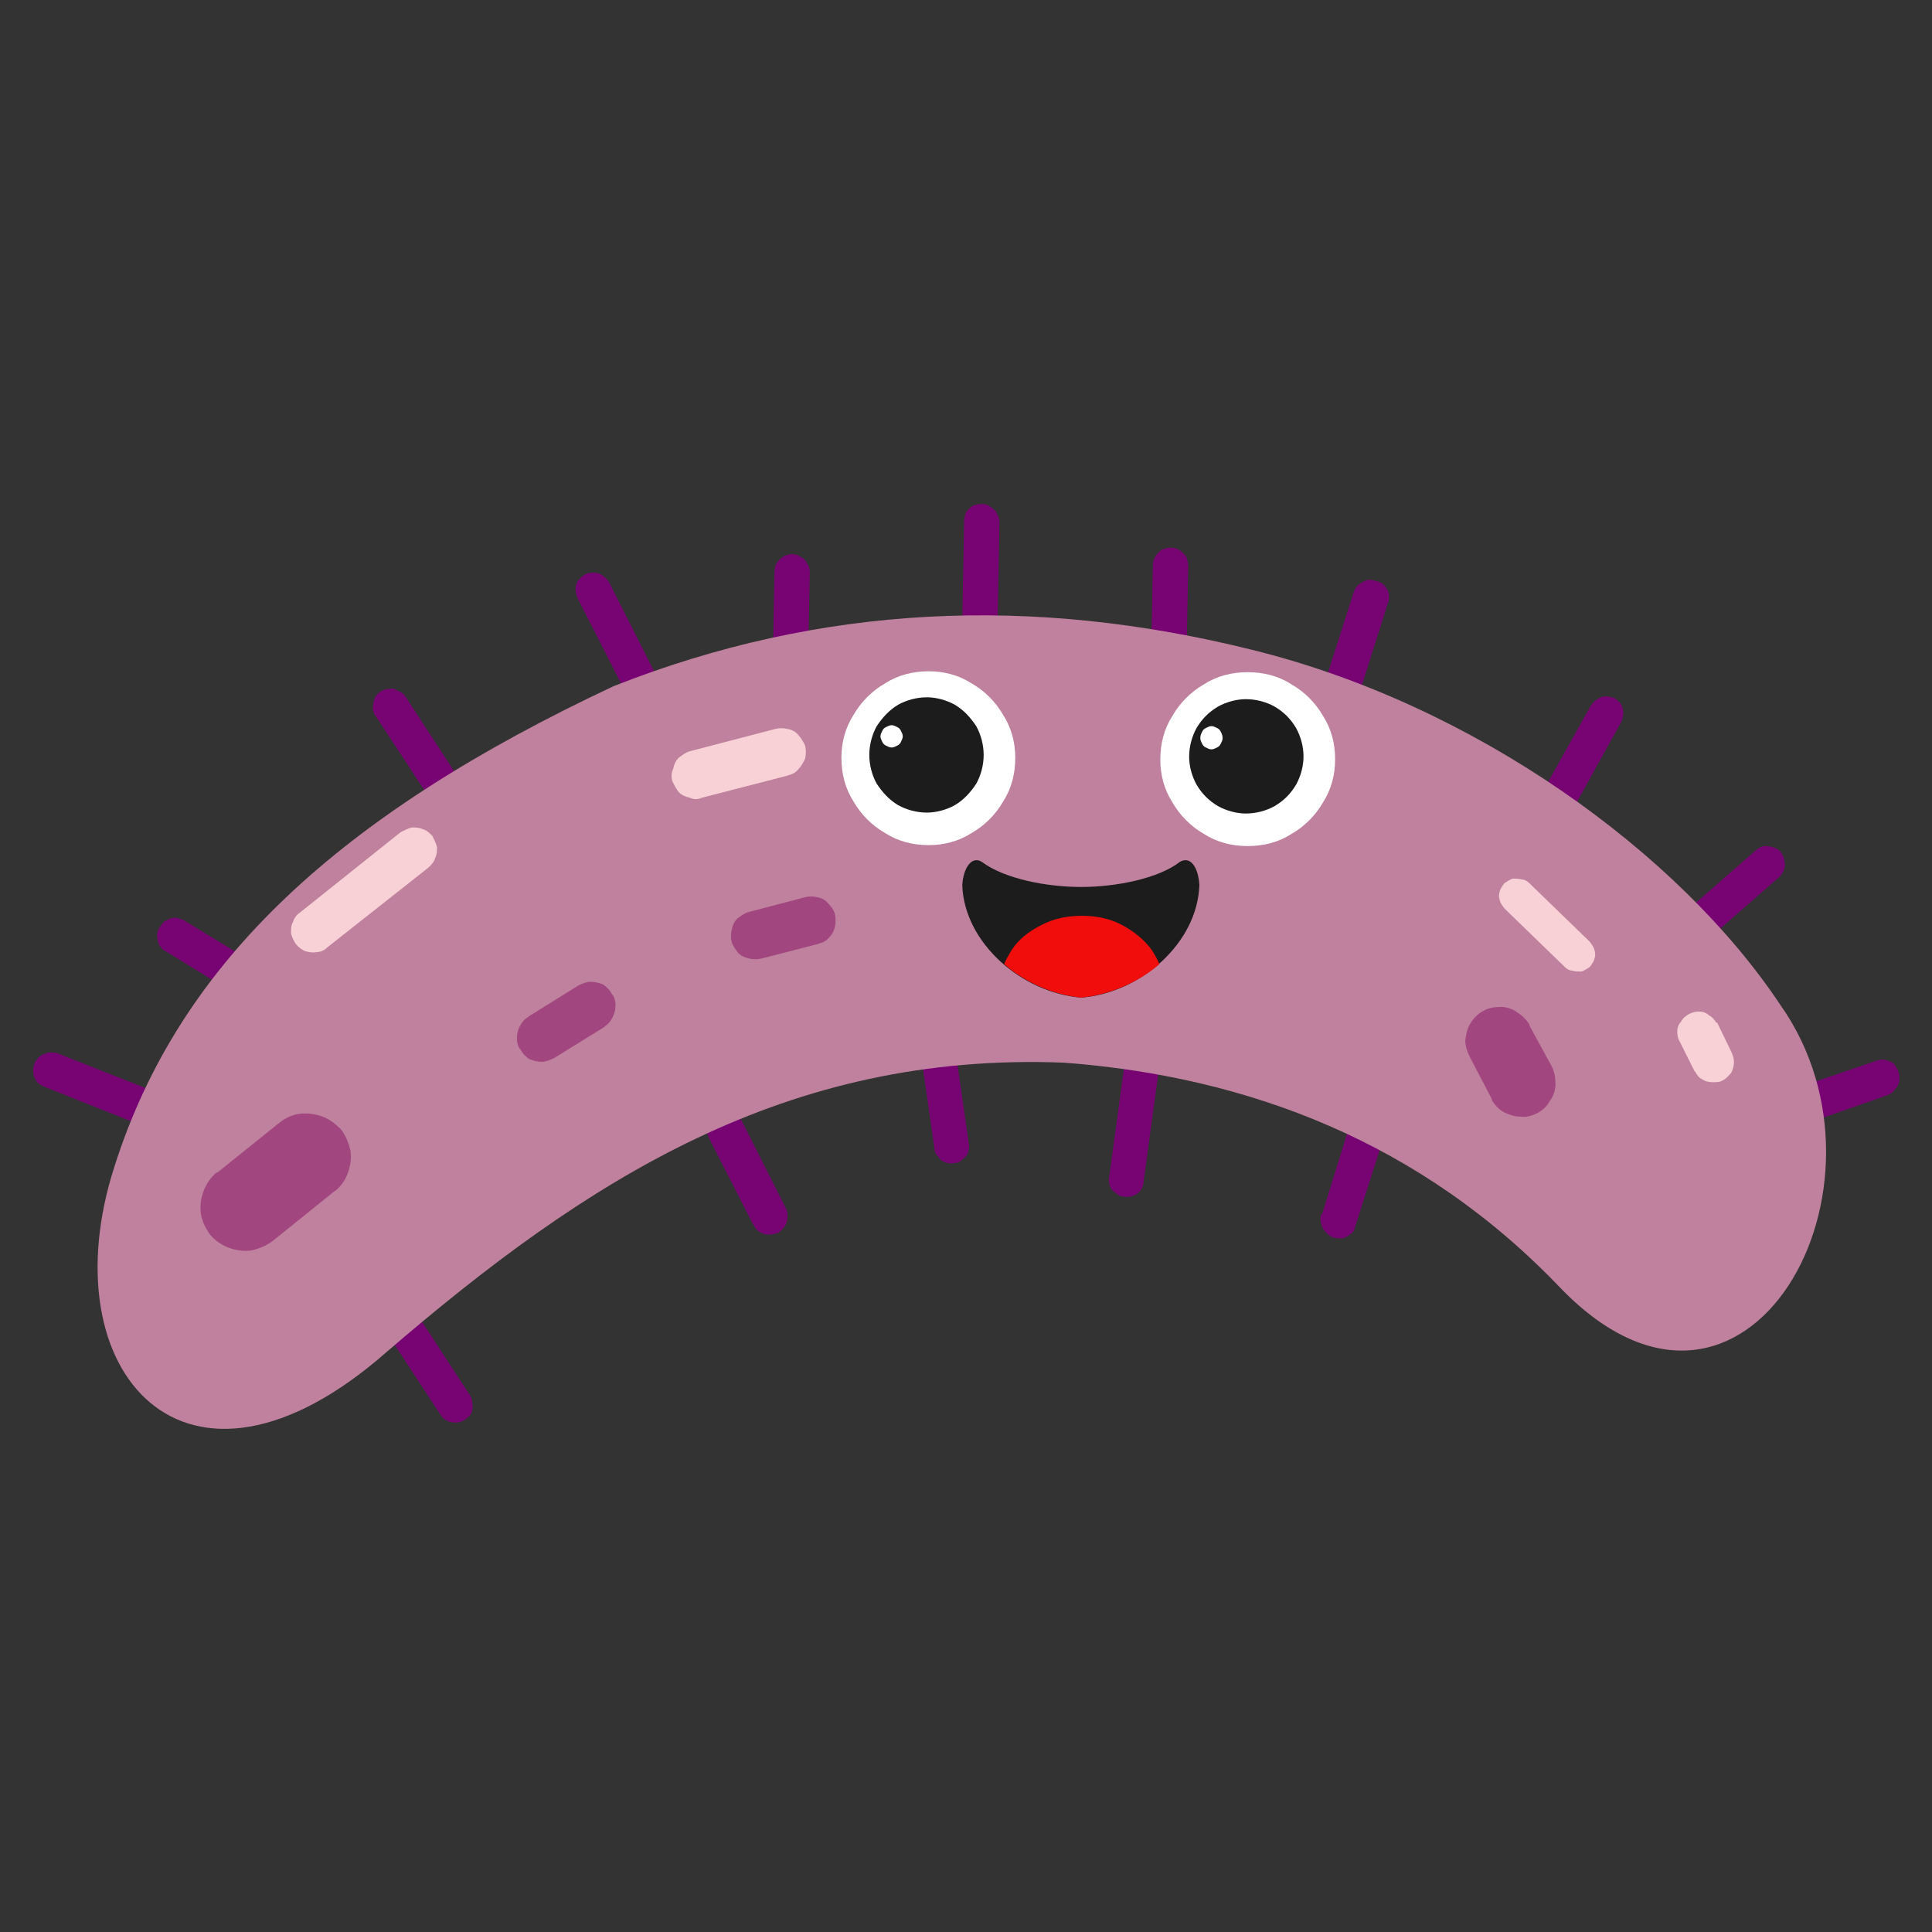 <?xml version="1.0" encoding="UTF-8"?>
<!DOCTYPE svg PUBLIC "-//W3C//DTD SVG 1.1//EN" "http://www.w3.org/Graphics/SVG/1.1/DTD/svg11.dtd">
<svg version="1.2" width="20.78mm" height="20.78mm" viewBox="0 0 2078 2078" preserveAspectRatio="xMidYMid" fill-rule="evenodd" stroke-width="28.222" stroke-linejoin="round" xmlns="http://www.w3.org/2000/svg" xmlns:ooo="http://xml.openoffice.org/svg/export" xmlns:xlink="http://www.w3.org/1999/xlink" xmlns:presentation="http://sun.com/xmlns/staroffice/presentation" xmlns:smil="http://www.w3.org/2001/SMIL20/" xmlns:anim="urn:oasis:names:tc:opendocument:xmlns:animation:1.0" xmlns:svg="urn:oasis:names:tc:opendocument:xmlns:svg-compatible:1.0" xml:space="preserve">
 <rect x="0" y="0" width="2078" height="2078" fill="#333333" stroke="none"/>
 <defs class="ClipPathGroup">
  <clipPath id="presentation_clip_path" clipPathUnits="userSpaceOnUse">
   <rect x="0" y="0" width="2078" height="2078"/>
  </clipPath>
  <clipPath id="presentation_clip_path_shrink" clipPathUnits="userSpaceOnUse">
   <rect x="2" y="2" width="2074" height="2074"/>
  </clipPath>
 </defs>
 <defs class="TextShapeIndex">
  <g ooo:slide="id1" ooo:id-list="id3 id4 id5 id6 id7 id8 id9 id10 id11 id12 id13 id14 id15 id16 id17 id18 id19 id20 id21 id22 id23 id24 id25 id26 id27 id28 id29 id30 id31 id32 id33 id34 id35"/>
 </defs>
 <defs class="EmbeddedBulletChars">
  <g id="bullet-char-template-57356" transform="scale(0,-0)">
   <path d="M 580,1141 L 1163,571 580,0 -4,571 580,1141 Z"/>
  </g>
  <g id="bullet-char-template-57354" transform="scale(0,-0)">
   <path d="M 8,1128 L 1137,1128 1137,0 8,0 8,1128 Z"/>
  </g>
  <g id="bullet-char-template-10146" transform="scale(0,-0)">
   <path d="M 174,0 L 602,739 174,1481 1456,739 174,0 Z M 1358,739 L 309,1346 659,739 1358,739 Z"/>
  </g>
  <g id="bullet-char-template-10132" transform="scale(0,-0)">
   <path d="M 2015,739 L 1276,0 717,0 1260,543 174,543 174,936 1260,936 717,1481 1274,1481 2015,739 Z"/>
  </g>
  <g id="bullet-char-template-10007" transform="scale(0,-0)">
   <path d="M 0,-2 C -7,14 -16,27 -25,37 L 356,567 C 262,823 215,952 215,954 215,979 228,992 255,992 264,992 276,990 289,987 310,991 331,999 354,1012 L 381,999 492,748 772,1049 836,1024 860,1049 C 881,1039 901,1025 922,1006 886,937 835,863 770,784 769,783 710,716 594,584 L 774,223 C 774,196 753,168 711,139 L 727,119 C 717,90 699,76 672,76 641,76 570,178 457,381 L 164,-76 C 142,-110 111,-127 72,-127 30,-127 9,-110 8,-76 1,-67 -2,-52 -2,-32 -2,-23 -1,-13 0,-2 Z"/>
  </g>
  <g id="bullet-char-template-10004" transform="scale(0,-0)">
   <path d="M 285,-33 C 182,-33 111,30 74,156 52,228 41,333 41,471 41,549 55,616 82,672 116,743 169,778 240,778 293,778 328,747 346,684 L 369,508 C 377,444 397,411 428,410 L 1163,1116 C 1174,1127 1196,1133 1229,1133 1271,1133 1292,1118 1292,1087 L 1292,965 C 1292,929 1282,901 1262,881 L 442,47 C 390,-6 338,-33 285,-33 Z"/>
  </g>
  <g id="bullet-char-template-9679" transform="scale(0,-0)">
   <path d="M 813,0 C 632,0 489,54 383,161 276,268 223,411 223,592 223,773 276,916 383,1023 489,1130 632,1184 813,1184 992,1184 1136,1130 1245,1023 1353,916 1407,772 1407,592 1407,412 1353,268 1245,161 1136,54 992,0 813,0 Z"/>
  </g>
  <g id="bullet-char-template-8226" transform="scale(0,-0)">
   <path d="M 346,457 C 273,457 209,483 155,535 101,586 74,649 74,723 74,796 101,859 155,911 209,963 273,989 346,989 419,989 480,963 531,910 582,859 608,796 608,723 608,648 583,586 532,535 482,483 420,457 346,457 Z"/>
  </g>
  <g id="bullet-char-template-8211" transform="scale(0,-0)">
   <path d="M -4,459 L 1135,459 1135,606 -4,606 -4,459 Z"/>
  </g>
  <g id="bullet-char-template-61548" transform="scale(0,-0)">
   <path d="M 173,740 C 173,903 231,1043 346,1159 462,1274 601,1332 765,1332 928,1332 1067,1274 1183,1159 1299,1043 1357,903 1357,740 1357,577 1299,437 1183,322 1067,206 928,148 765,148 601,148 462,206 346,322 231,437 173,577 173,740 Z"/>
  </g>
 </defs>
 <g>
  <g id="id2" class="Master_Slide">
   <g id="bg-id2" class="Background"/>
   <g id="bo-id2" class="BackgroundObjects"/>
  </g>
 </g>
 <g class="SlideGroup">
  <g>
   <g id="container-id1">
    <g id="id1" class="Slide" clip-path="url(#presentation_clip_path)">
     <g class="Page">
      <g class="Group">
       <g class="com.sun.star.drawing.CustomShape">
        <g id="id3">
         <rect class="BoundingBox" stroke="none" fill="none" x="1656" y="749" width="92" height="132"/>
         <path fill="rgb(120,3,115)" stroke="none" d="M 1736,751 L 1737,751 C 1734,750 1730,749 1727,749 1724,749 1721,750 1718,752 1715,754 1713,756 1711,759 L 1659,852 1659,852 C 1657,855 1657,858 1657,862 1657,865 1658,868 1659,871 1661,873 1663,876 1666,877 L 1666,877 1666,877 C 1669,879 1672,879 1676,879 1679,879 1682,878 1685,877 1688,875 1690,872 1692,870 L 1744,776 1744,776 1744,776 C 1745,773 1746,770 1746,767 1746,764 1745,761 1744,758 1742,755 1739,753 1737,751 L 1736,751 Z"/>
        </g>
       </g>
       <g class="com.sun.star.drawing.CustomShape">
        <g id="id4">
         <rect class="BoundingBox" stroke="none" fill="none" x="1802" y="910" width="119" height="109"/>
         <path fill="rgb(120,3,115)" stroke="none" d="M 1915,916 L 1915,916 C 1913,914 1910,912 1906,911 1903,910 1900,910 1897,910 1893,911 1890,913 1888,915 L 1808,985 1808,985 C 1806,987 1804,990 1803,993 1802,997 1802,1000 1803,1003 1803,1006 1805,1009 1807,1012 L 1807,1012 1807,1012 C 1809,1014 1812,1016 1816,1017 1819,1018 1822,1018 1825,1018 1829,1017 1832,1015 1834,1013 L 1914,943 1914,943 1914,943 C 1916,941 1918,938 1919,935 1920,931 1920,928 1919,925 1919,922 1917,919 1915,916 L 1915,916 Z"/>
        </g>
       </g>
       <g class="com.sun.star.drawing.CustomShape">
        <g id="id5">
         <rect class="BoundingBox" stroke="none" fill="none" x="1904" y="1139" width="141" height="76"/>
         <path fill="rgb(120,3,115)" stroke="none" d="M 2042,1152 L 2042,1153 C 2041,1150 2039,1147 2037,1144 2034,1142 2031,1141 2028,1140 2024,1139 2021,1140 2018,1141 L 1918,1175 1917,1176 C 1914,1177 1911,1179 1909,1181 1907,1184 1905,1187 1905,1190 1904,1194 1904,1197 1905,1201 L 1905,1200 1905,1201 C 1906,1204 1908,1207 1911,1209 1913,1211 1916,1213 1920,1213 1923,1214 1927,1214 1930,1213 L 2030,1178 2030,1178 2030,1178 C 2033,1177 2036,1175 2038,1172 2041,1169 2042,1166 2043,1163 2043,1159 2043,1156 2042,1153 L 2042,1152 Z"/>
        </g>
       </g>
       <g class="com.sun.star.drawing.CustomShape">
        <g id="id6">
         <rect class="BoundingBox" stroke="none" fill="none" x="1035" y="541" width="41" height="148"/>
         <path fill="rgb(120,3,115)" stroke="none" d="M 1056,542 L 1056,542 C 1053,542 1049,543 1046,544 1044,546 1041,548 1039,551 1038,554 1037,557 1037,560 L 1035,667 1035,667 C 1035,671 1036,674 1038,677 1039,680 1042,682 1045,684 1047,686 1051,687 1054,687 L 1054,687 1054,687 C 1057,687 1061,686 1064,685 1066,683 1069,681 1071,678 1072,675 1073,672 1073,669 L 1075,562 1075,562 1075,562 C 1075,558 1074,555 1072,552 1071,549 1068,547 1065,545 1063,543 1059,542 1056,542 L 1056,542 Z"/>
        </g>
       </g>
       <g class="com.sun.star.drawing.CustomShape">
        <g id="id7">
         <rect class="BoundingBox" stroke="none" fill="none" x="831" y="596" width="41" height="146"/>
         <path fill="rgb(120,3,115)" stroke="none" d="M 852,596 L 852,596 C 849,596 845,597 842,599 840,600 837,603 835,606 834,608 833,612 833,615 L 831,722 831,722 C 831,725 832,729 834,731 835,734 838,737 841,738 843,740 847,741 850,741 L 850,741 850,741 C 853,741 857,740 860,738 862,737 865,734 867,731 868,729 869,725 869,722 L 871,615 871,615 871,615 C 871,612 870,608 868,606 867,603 864,600 861,599 859,597 855,596 852,596 L 852,596 Z"/>
        </g>
       </g>
       <g class="com.sun.star.drawing.CustomShape">
        <g id="id8">
         <rect class="BoundingBox" stroke="none" fill="none" x="1237" y="589" width="43" height="146"/>
         <path fill="rgb(120,3,115)" stroke="none" d="M 1259,589 L 1259,589 C 1256,589 1253,590 1250,591 1247,593 1245,595 1243,598 1241,601 1240,604 1240,607 L 1238,714 1238,714 C 1238,718 1239,721 1240,724 1242,727 1244,729 1247,731 1250,733 1253,734 1257,734 L 1257,734 1257,734 C 1260,734 1263,733 1266,732 1269,730 1271,728 1273,725 1275,722 1276,719 1276,716 L 1278,609 1278,609 1278,609 C 1278,605 1277,602 1276,599 1274,596 1272,594 1269,592 1266,590 1263,589 1259,589 L 1259,589 Z"/>
        </g>
       </g>
       <g class="com.sun.star.drawing.CustomShape">
        <g id="id9">
         <rect class="BoundingBox" stroke="none" fill="none" x="1422" y="623" width="74" height="141"/>
         <path fill="rgb(120,3,115)" stroke="none" d="M 1480,624 L 1480,625 C 1477,624 1474,623 1470,624 1467,625 1464,627 1461,629 1459,631 1457,634 1456,637 L 1424,737 1424,737 C 1423,741 1423,744 1423,747 1424,751 1426,754 1428,756 1430,759 1433,761 1436,762 L 1436,762 1436,762 C 1440,763 1443,763 1447,762 1450,761 1453,760 1456,757 1458,755 1460,752 1461,749 L 1493,648 1493,649 1493,649 C 1494,646 1494,642 1494,639 1493,635 1491,632 1489,630 1487,627 1484,626 1480,625 L 1480,624 Z"/>
        </g>
       </g>
       <g class="com.sun.star.drawing.CustomShape">
        <g id="id10">
         <rect class="BoundingBox" stroke="none" fill="none" x="989" y="1108" width="55" height="145"/>
         <path fill="rgb(120,3,115)" stroke="none" d="M 1006,1109 L 1006,1109 C 1003,1109 999,1110 997,1113 994,1115 992,1117 991,1120 990,1123 989,1127 990,1130 L 1005,1235 1005,1235 C 1005,1238 1006,1241 1009,1244 1011,1247 1013,1249 1016,1250 1019,1251 1023,1252 1026,1251 L 1026,1251 1026,1251 C 1029,1251 1033,1250 1035,1247 1038,1245 1040,1243 1041,1240 1042,1237 1043,1233 1042,1230 L 1027,1125 1027,1125 1027,1125 C 1027,1122 1026,1119 1023,1116 1021,1113 1019,1111 1016,1110 1013,1109 1009,1108 1006,1109 L 1006,1109 Z"/>
        </g>
       </g>
       <g class="com.sun.star.drawing.CustomShape">
        <g id="id11">
         <rect class="BoundingBox" stroke="none" fill="none" x="1420" y="1192" width="72" height="141"/>
         <path fill="rgb(120,3,115)" stroke="none" d="M 1476,1193 L 1477,1193 C 1474,1192 1470,1192 1467,1193 1463,1193 1460,1195 1458,1197 1455,1200 1454,1203 1453,1206 L 1422,1306 1421,1306 C 1420,1309 1420,1313 1421,1316 1422,1320 1423,1323 1426,1325 1428,1328 1431,1330 1434,1331 L 1434,1331 1434,1331 C 1437,1332 1441,1332 1444,1332 1447,1331 1451,1329 1453,1327 1456,1325 1457,1322 1458,1318 L 1490,1218 1490,1218 1490,1218 C 1491,1215 1491,1211 1490,1208 1489,1205 1488,1202 1485,1199 1483,1196 1480,1194 1477,1193 L 1476,1193 Z"/>
        </g>
       </g>
       <g class="com.sun.star.drawing.CustomShape">
        <g id="id12">
         <rect class="BoundingBox" stroke="none" fill="none" x="1192" y="1124" width="57" height="165"/>
         <path fill="rgb(120,3,115)" stroke="none" d="M 1209,1287 L 1209,1287 C 1212,1288 1216,1287 1219,1286 1222,1285 1225,1283 1227,1280 1229,1277 1230,1274 1230,1271 L 1247,1146 1247,1146 C 1248,1143 1247,1139 1246,1136 1245,1133 1243,1131 1240,1129 1237,1126 1234,1125 1231,1125 L 1231,1125 1231,1125 C 1228,1124 1224,1125 1221,1126 1218,1127 1215,1129 1213,1132 1211,1135 1210,1138 1210,1141 L 1193,1266 1193,1266 1193,1266 C 1192,1269 1193,1273 1194,1276 1195,1279 1197,1281 1200,1283 1203,1286 1206,1287 1209,1287 L 1209,1287 Z"/>
        </g>
       </g>
       <g class="com.sun.star.drawing.CustomShape">
        <g id="id13">
         <rect class="BoundingBox" stroke="none" fill="none" x="412" y="1402" width="98" height="130"/>
         <path fill="rgb(120,3,115)" stroke="none" d="M 420,1406 L 420,1406 C 418,1408 415,1410 414,1413 413,1416 412,1420 412,1423 412,1426 413,1430 415,1432 L 474,1522 474,1522 C 476,1525 478,1527 481,1528 484,1530 488,1530 491,1530 494,1530 497,1529 500,1527 L 500,1527 500,1527 C 503,1525 505,1523 507,1520 508,1517 509,1513 508,1510 508,1506 507,1503 505,1500 L 447,1411 447,1411 447,1411 C 445,1408 442,1406 439,1405 436,1403 433,1402 430,1403 426,1403 423,1404 420,1406 L 420,1406 Z"/>
        </g>
       </g>
       <g class="com.sun.star.drawing.CustomShape">
        <g id="id14">
         <rect class="BoundingBox" stroke="none" fill="none" x="35" y="1131" width="140" height="80"/>
         <path fill="rgb(120,3,115)" stroke="none" d="M 37,1145 L 37,1144 C 36,1147 35,1151 36,1154 36,1158 38,1161 40,1164 42,1166 45,1168 48,1169 L 146,1208 147,1208 C 150,1209 153,1210 157,1209 160,1209 163,1207 166,1205 169,1203 171,1200 172,1197 L 172,1198 172,1197 C 173,1194 174,1191 173,1187 173,1184 171,1181 169,1178 167,1175 164,1173 161,1172 L 62,1133 63,1133 63,1133 C 59,1132 56,1132 52,1132 49,1133 46,1134 43,1136 41,1138 38,1141 37,1144 L 37,1145 Z"/>
        </g>
       </g>
       <g class="com.sun.star.drawing.CustomShape">
        <g id="id15">
         <rect class="BoundingBox" stroke="none" fill="none" x="619" y="615" width="88" height="136"/>
         <path fill="rgb(120,3,115)" stroke="none" d="M 629,618 L 629,618 C 627,619 624,622 622,624 620,627 619,630 619,634 619,637 620,640 621,643 L 670,739 670,739 C 671,742 673,744 676,746 679,748 682,749 685,749 689,749 692,749 695,747 L 695,747 695,747 C 698,746 700,743 702,741 704,738 705,734 705,731 705,728 705,724 703,721 L 655,626 655,626 655,626 C 653,623 651,621 648,619 646,617 642,616 639,616 636,616 632,616 629,618 L 629,618 Z"/>
        </g>
       </g>
       <g class="com.sun.star.drawing.CustomShape">
        <g id="id16">
         <rect class="BoundingBox" stroke="none" fill="none" x="760" y="1194" width="89" height="136"/>
         <path fill="rgb(120,3,115)" stroke="none" d="M 770,1197 L 771,1197 C 768,1198 765,1201 763,1204 761,1206 760,1210 760,1213 760,1217 761,1220 762,1223 L 810,1317 811,1318 C 812,1321 814,1323 817,1325 820,1327 823,1328 827,1328 830,1328 834,1327 837,1326 L 836,1326 837,1326 C 840,1324 842,1322 844,1319 846,1316 847,1313 847,1309 847,1306 847,1302 845,1299 L 797,1204 797,1205 797,1205 C 795,1202 793,1199 790,1197 787,1196 784,1195 780,1194 777,1194 774,1195 771,1197 L 770,1197 Z"/>
        </g>
       </g>
       <g class="com.sun.star.drawing.CustomShape">
        <g id="id17">
         <rect class="BoundingBox" stroke="none" fill="none" x="168" y="987" width="133" height="96"/>
         <path fill="rgb(120,3,115)" stroke="none" d="M 172,997 L 172,997 C 170,1000 169,1003 169,1006 169,1010 170,1013 171,1016 173,1019 175,1022 178,1023 L 269,1079 270,1079 C 273,1081 276,1082 279,1082 283,1082 286,1081 289,1079 292,1078 295,1075 297,1072 L 296,1073 297,1072 C 299,1070 300,1066 300,1063 300,1059 299,1056 297,1053 296,1050 293,1048 290,1046 L 198,990 199,990 199,990 C 196,989 193,988 189,987 186,987 182,988 179,990 176,991 174,994 172,997 L 172,997 Z"/>
        </g>
       </g>
       <g class="com.sun.star.drawing.CustomShape">
        <g id="id18">
         <rect class="BoundingBox" stroke="none" fill="none" x="401" y="740" width="98" height="130"/>
         <path fill="rgb(120,3,115)" stroke="none" d="M 409,744 L 409,744 C 407,746 404,748 403,751 402,754 401,758 401,761 401,764 402,768 404,770 L 463,860 463,860 C 465,863 467,865 470,866 473,868 477,868 480,868 483,868 486,867 489,865 L 489,865 489,865 C 492,863 494,861 496,858 497,855 498,851 497,848 497,844 496,841 494,838 L 436,749 436,749 436,749 C 434,746 431,744 428,743 425,741 422,740 419,741 415,741 412,742 409,744 L 409,744 Z"/>
        </g>
       </g>
       <g class="com.sun.star.drawing.ClosedBezierShape">
        <g id="id19">
         <rect class="BoundingBox" stroke="none" fill="none" x="105" y="662" width="1861" height="877"/>
         <path fill="rgb(191,129,158)" stroke="none" d="M 123,1255 C 193,1034 366,876 660,738 883,650 1110,640 1347,699 1586,758 1806,917 1915,1081 2052,1275 1879,1590 1680,1387 1529,1228 1342,1158 1145,1143 845,1131 631,1269 416,1454 199,1645 52,1475 123,1255 Z"/>
        </g>
       </g>
       <g class="com.sun.star.drawing.CustomShape">
        <g id="id20">
         <rect class="BoundingBox" stroke="none" fill="none" x="905" y="722" width="188" height="188"/>
         <path fill="rgb(255,255,255)" stroke="none" d="M 1092,815 C 1092,832 1088,848 1079,862 1071,876 1059,888 1045,896 1031,905 1015,909 999,909 982,909 966,905 952,896 938,888 926,876 918,862 909,848 905,832 905,815 905,799 909,783 918,769 926,755 938,743 952,735 966,726 982,722 999,722 1015,722 1031,726 1045,735 1059,743 1071,755 1079,769 1088,783 1092,799 1092,815 L 1092,815 Z"/>
        </g>
       </g>
       <g class="com.sun.star.drawing.CustomShape">
        <g id="id21">
         <rect class="BoundingBox" stroke="none" fill="none" x="934" y="749" width="125" height="126"/>
         <path fill="rgb(28,28,28)" stroke="none" d="M 1058,812 C 1058,823 1055,834 1050,843 1044,852 1037,860 1027,866 1018,871 1007,874 997,874 986,874 975,871 966,866 956,860 949,852 943,843 938,834 935,823 935,812 935,801 938,790 943,781 949,772 956,764 966,758 975,753 986,750 997,750 1007,750 1018,753 1027,758 1037,764 1044,772 1050,781 1055,790 1058,801 1058,812 L 1058,812 Z"/>
        </g>
       </g>
       <g class="com.sun.star.drawing.CustomShape">
        <g id="id22">
         <rect class="BoundingBox" stroke="none" fill="none" x="947" y="780" width="25" height="25"/>
         <path fill="rgb(255,255,255)" stroke="none" d="M 971,792 C 971,794 970,796 969,798 968,800 967,801 965,802 963,803 961,804 959,804 957,804 955,803 953,802 951,801 950,800 949,798 948,796 947,794 947,792 947,790 948,788 949,786 950,784 951,783 953,782 955,781 957,780 959,780 961,780 963,781 965,782 967,783 968,784 969,786 970,788 971,790 971,792 L 971,792 Z"/>
        </g>
       </g>
       <g class="com.sun.star.drawing.ClosedBezierShape">
        <g id="id23">
         <rect class="BoundingBox" stroke="none" fill="none" x="1035" y="925" width="256" height="149"/>
         <path fill="rgb(28,28,28)" stroke="none" d="M 1035,952 C 1036,934 1045,920 1056,927 1080,945 1125,954 1163,954 1200,954 1246,945 1269,927 1281,920 1289,934 1290,952 1288,1014 1227,1068 1163,1073 1099,1068 1037,1014 1035,952 Z"/>
        </g>
       </g>
       <g class="com.sun.star.drawing.CustomShape">
        <g id="id24">
         <rect class="BoundingBox" stroke="none" fill="none" x="1247" y="723" width="190" height="189"/>
         <path fill="rgb(255,255,255)" stroke="none" d="M 1436,817 C 1436,833 1432,849 1423,863 1415,877 1403,889 1389,897 1375,906 1359,910 1342,910 1325,910 1309,906 1295,897 1281,889 1269,877 1261,863 1252,849 1248,833 1248,817 1248,800 1252,784 1261,770 1269,756 1281,744 1295,736 1309,727 1325,723 1342,723 1359,723 1375,727 1389,736 1403,744 1415,756 1423,770 1432,784 1436,800 1436,816 L 1436,817 Z"/>
        </g>
       </g>
       <g class="com.sun.star.drawing.CustomShape">
        <g id="id25">
         <rect class="BoundingBox" stroke="none" fill="none" x="1278" y="752" width="125" height="124"/>
         <path fill="rgb(28,28,28)" stroke="none" d="M 1402,814 C 1402,824 1399,835 1394,844 1388,854 1381,861 1371,867 1362,872 1351,875 1340,875 1330,875 1319,872 1310,867 1300,861 1293,854 1287,844 1282,835 1279,824 1279,814 1279,803 1282,792 1287,783 1293,773 1300,766 1310,760 1319,755 1330,752 1340,752 1351,752 1362,755 1371,760 1381,766 1388,773 1394,783 1399,792 1402,803 1402,813 L 1402,814 Z"/>
        </g>
       </g>
       <g class="com.sun.star.drawing.CustomShape">
        <g id="id26">
         <rect class="BoundingBox" stroke="none" fill="none" x="1291" y="781" width="25" height="26"/>
         <path fill="rgb(255,255,255)" stroke="none" d="M 1315,794 C 1315,796 1314,798 1313,800 1312,802 1311,803 1309,804 1307,805 1305,806 1303,806 1301,806 1299,805 1297,804 1295,803 1294,802 1293,800 1292,798 1291,796 1291,794 1291,791 1292,789 1293,787 1294,785 1295,784 1297,783 1299,782 1301,781 1303,781 1305,781 1307,782 1309,783 1311,784 1312,785 1313,787 1314,789 1315,791 1315,794 L 1315,794 Z"/>
        </g>
       </g>
       <g class="com.sun.star.drawing.ClosedBezierShape">
        <g id="id27">
         <rect class="BoundingBox" stroke="none" fill="none" x="1080" y="984" width="168" height="90"/>
         <path fill="rgb(241,13,12)" stroke="none" d="M 1088,1022 C 1095,1011 1106,1002 1120,995 1133,988 1148,985 1164,985 1179,985 1194,988 1207,995 1220,1002 1231,1011 1239,1022 1242,1027 1245,1032 1247,1037 1224,1057 1193,1070 1163,1073 1133,1070 1103,1057 1080,1037 1082,1032 1085,1027 1088,1022 Z"/>
        </g>
       </g>
       <g class="com.sun.star.drawing.CustomShape">
        <g id="id28">
         <rect class="BoundingBox" stroke="none" fill="none" x="555" y="1056" width="109" height="87"/>
         <path fill="rgb(161,70,126)" stroke="none" d="M 658,1069 L 658,1069 C 656,1065 653,1062 649,1059 644,1057 640,1056 635,1056 631,1056 626,1058 622,1060 L 569,1093 568,1094 C 564,1096 561,1100 559,1104 557,1108 556,1112 556,1117 556,1121 557,1126 560,1129 L 560,1129 560,1129 C 562,1133 565,1136 569,1139 574,1141 578,1142 583,1142 587,1142 592,1140 596,1138 L 651,1104 650,1104 650,1104 C 654,1102 657,1098 659,1094 661,1090 662,1086 662,1081 662,1077 661,1072 658,1069 L 658,1069 Z"/>
        </g>
       </g>
       <g class="com.sun.star.drawing.CustomShape">
        <g id="id29">
         <rect class="BoundingBox" stroke="none" fill="none" x="785" y="964" width="116" height="70"/>
         <path fill="rgb(161,70,126)" stroke="none" d="M 898,983 L 898,983 C 897,979 894,975 891,972 888,968 884,966 879,965 875,964 870,964 866,965 L 805,981 805,981 C 801,982 797,985 793,988 790,991 788,995 787,1000 786,1004 786,1009 787,1013 L 787,1013 787,1013 C 788,1017 791,1021 794,1025 797,1028 801,1030 806,1031 810,1032 815,1032 819,1031 L 881,1015 880,1015 880,1015 C 885,1014 889,1012 892,1008 895,1005 897,1001 898,997 899,992 899,988 898,983 L 898,983 Z"/>
        </g>
       </g>
       <g class="com.sun.star.drawing.CustomShape">
        <g id="id30">
         <rect class="BoundingBox" stroke="none" fill="none" x="722" y="782" width="146" height="79"/>
         <path fill="rgb(247,209,213)" stroke="none" d="M 866,802 L 866,802 C 864,798 862,794 859,791 856,787 852,785 847,784 843,783 838,783 834,784 L 742,808 742,808 C 738,809 734,812 730,815 727,818 725,822 724,827 722,831 722,836 723,840 L 723,840 723,840 C 725,844 727,848 730,852 733,855 737,857 742,858 746,860 751,860 755,858 L 848,834 847,834 847,834 C 852,833 856,831 859,827 862,824 864,820 866,816 867,811 867,807 866,802 L 866,802 Z"/>
        </g>
       </g>
       <g class="com.sun.star.drawing.CustomShape">
        <g id="id31">
         <rect class="BoundingBox" stroke="none" fill="none" x="1612" y="944" width="105" height="103"/>
         <path fill="rgb(247,209,213)" stroke="none" d="M 1710,1040 L 1710,1040 C 1712,1037 1714,1035 1715,1031 1716,1028 1716,1025 1715,1022 1714,1018 1712,1016 1710,1013 L 1645,950 1645,950 C 1643,948 1640,946 1637,946 1634,945 1630,945 1627,945 1624,946 1621,948 1618,950 L 1618,950 1618,950 C 1616,953 1614,955 1613,959 1612,962 1612,965 1613,968 1614,972 1616,974 1618,977 L 1683,1040 1683,1040 1683,1040 C 1685,1042 1688,1044 1691,1044 1694,1045 1698,1045 1701,1045 1704,1044 1707,1042 1710,1040 L 1710,1040 Z"/>
        </g>
       </g>
       <g class="com.sun.star.drawing.CustomShape">
        <g id="id32">
         <rect class="BoundingBox" stroke="none" fill="none" x="1576" y="1083" width="98" height="120"/>
         <path fill="rgb(161,70,126)" stroke="none" d="M 1654,1197 L 1654,1197 C 1659,1194 1664,1190 1667,1184 1671,1179 1673,1172 1673,1166 1673,1159 1672,1153 1669,1147 L 1645,1103 1645,1102 C 1642,1097 1637,1092 1632,1089 1627,1085 1620,1083 1614,1083 1608,1083 1601,1084 1596,1087 L 1596,1087 1596,1087 C 1590,1090 1585,1095 1582,1100 1578,1106 1577,1112 1576,1119 1576,1125 1578,1131 1581,1137 L 1605,1183 1604,1182 1604,1182 C 1607,1188 1612,1193 1617,1196 1623,1199 1629,1201 1635,1201 1642,1202 1648,1200 1654,1197 L 1654,1197 Z"/>
        </g>
       </g>
       <g class="com.sun.star.drawing.CustomShape">
        <g id="id33">
         <rect class="BoundingBox" stroke="none" fill="none" x="215" y="1197" width="164" height="150"/>
         <path fill="rgb(161,70,126)" stroke="none" d="M 366,1215 L 367,1215 C 361,1209 355,1204 347,1201 339,1198 330,1197 322,1198 314,1199 306,1203 300,1208 L 234,1261 233,1261 C 227,1266 222,1273 219,1281 216,1289 215,1297 216,1305 217,1313 221,1321 226,1328 L 226,1327 226,1328 C 231,1334 238,1339 246,1342 254,1345 262,1346 270,1345 279,1343 286,1340 293,1335 L 360,1281 359,1282 359,1282 C 366,1277 371,1270 374,1262 377,1254 378,1246 377,1238 375,1229 372,1222 367,1215 L 366,1215 Z"/>
        </g>
       </g>
       <g class="com.sun.star.drawing.CustomShape">
        <g id="id34">
         <rect class="BoundingBox" stroke="none" fill="none" x="313" y="890" width="159" height="136"/>
         <path fill="rgb(247,209,213)" stroke="none" d="M 465,899 L 465,899 C 462,896 459,893 455,892 451,890 447,890 443,890 439,891 435,893 431,895 L 322,982 322,982 C 319,984 316,988 315,992 313,995 313,1000 313,1004 314,1008 316,1012 318,1015 L 318,1015 318,1015 C 321,1019 324,1021 328,1023 332,1024 336,1025 341,1024 345,1024 349,1022 352,1019 L 461,933 461,933 461,933 C 464,930 467,927 468,923 470,919 470,915 470,911 469,907 467,903 465,899 L 465,899 Z"/>
        </g>
       </g>
       <g class="com.sun.star.drawing.CustomShape">
        <g id="id35">
         <rect class="BoundingBox" stroke="none" fill="none" x="1804" y="1088" width="63" height="78"/>
         <path fill="rgb(247,209,213)" stroke="none" d="M 1854,1161 L 1853,1162 C 1857,1160 1859,1157 1862,1154 1864,1150 1865,1146 1865,1142 1865,1139 1864,1135 1862,1131 L 1847,1100 1846,1100 C 1844,1097 1842,1094 1838,1092 1835,1089 1831,1088 1827,1088 1823,1088 1820,1089 1816,1091 L 1816,1091 1816,1091 C 1813,1093 1810,1095 1808,1099 1805,1102 1804,1106 1804,1110 1804,1114 1805,1118 1807,1121 L 1823,1153 1823,1152 1823,1152 C 1825,1156 1827,1159 1831,1161 1834,1163 1838,1164 1842,1164 1846,1164 1850,1164 1853,1162 L 1854,1161 Z"/>
        </g>
       </g>
      </g>
     </g>
    </g>
   </g>
  </g>
 </g>
</svg>
